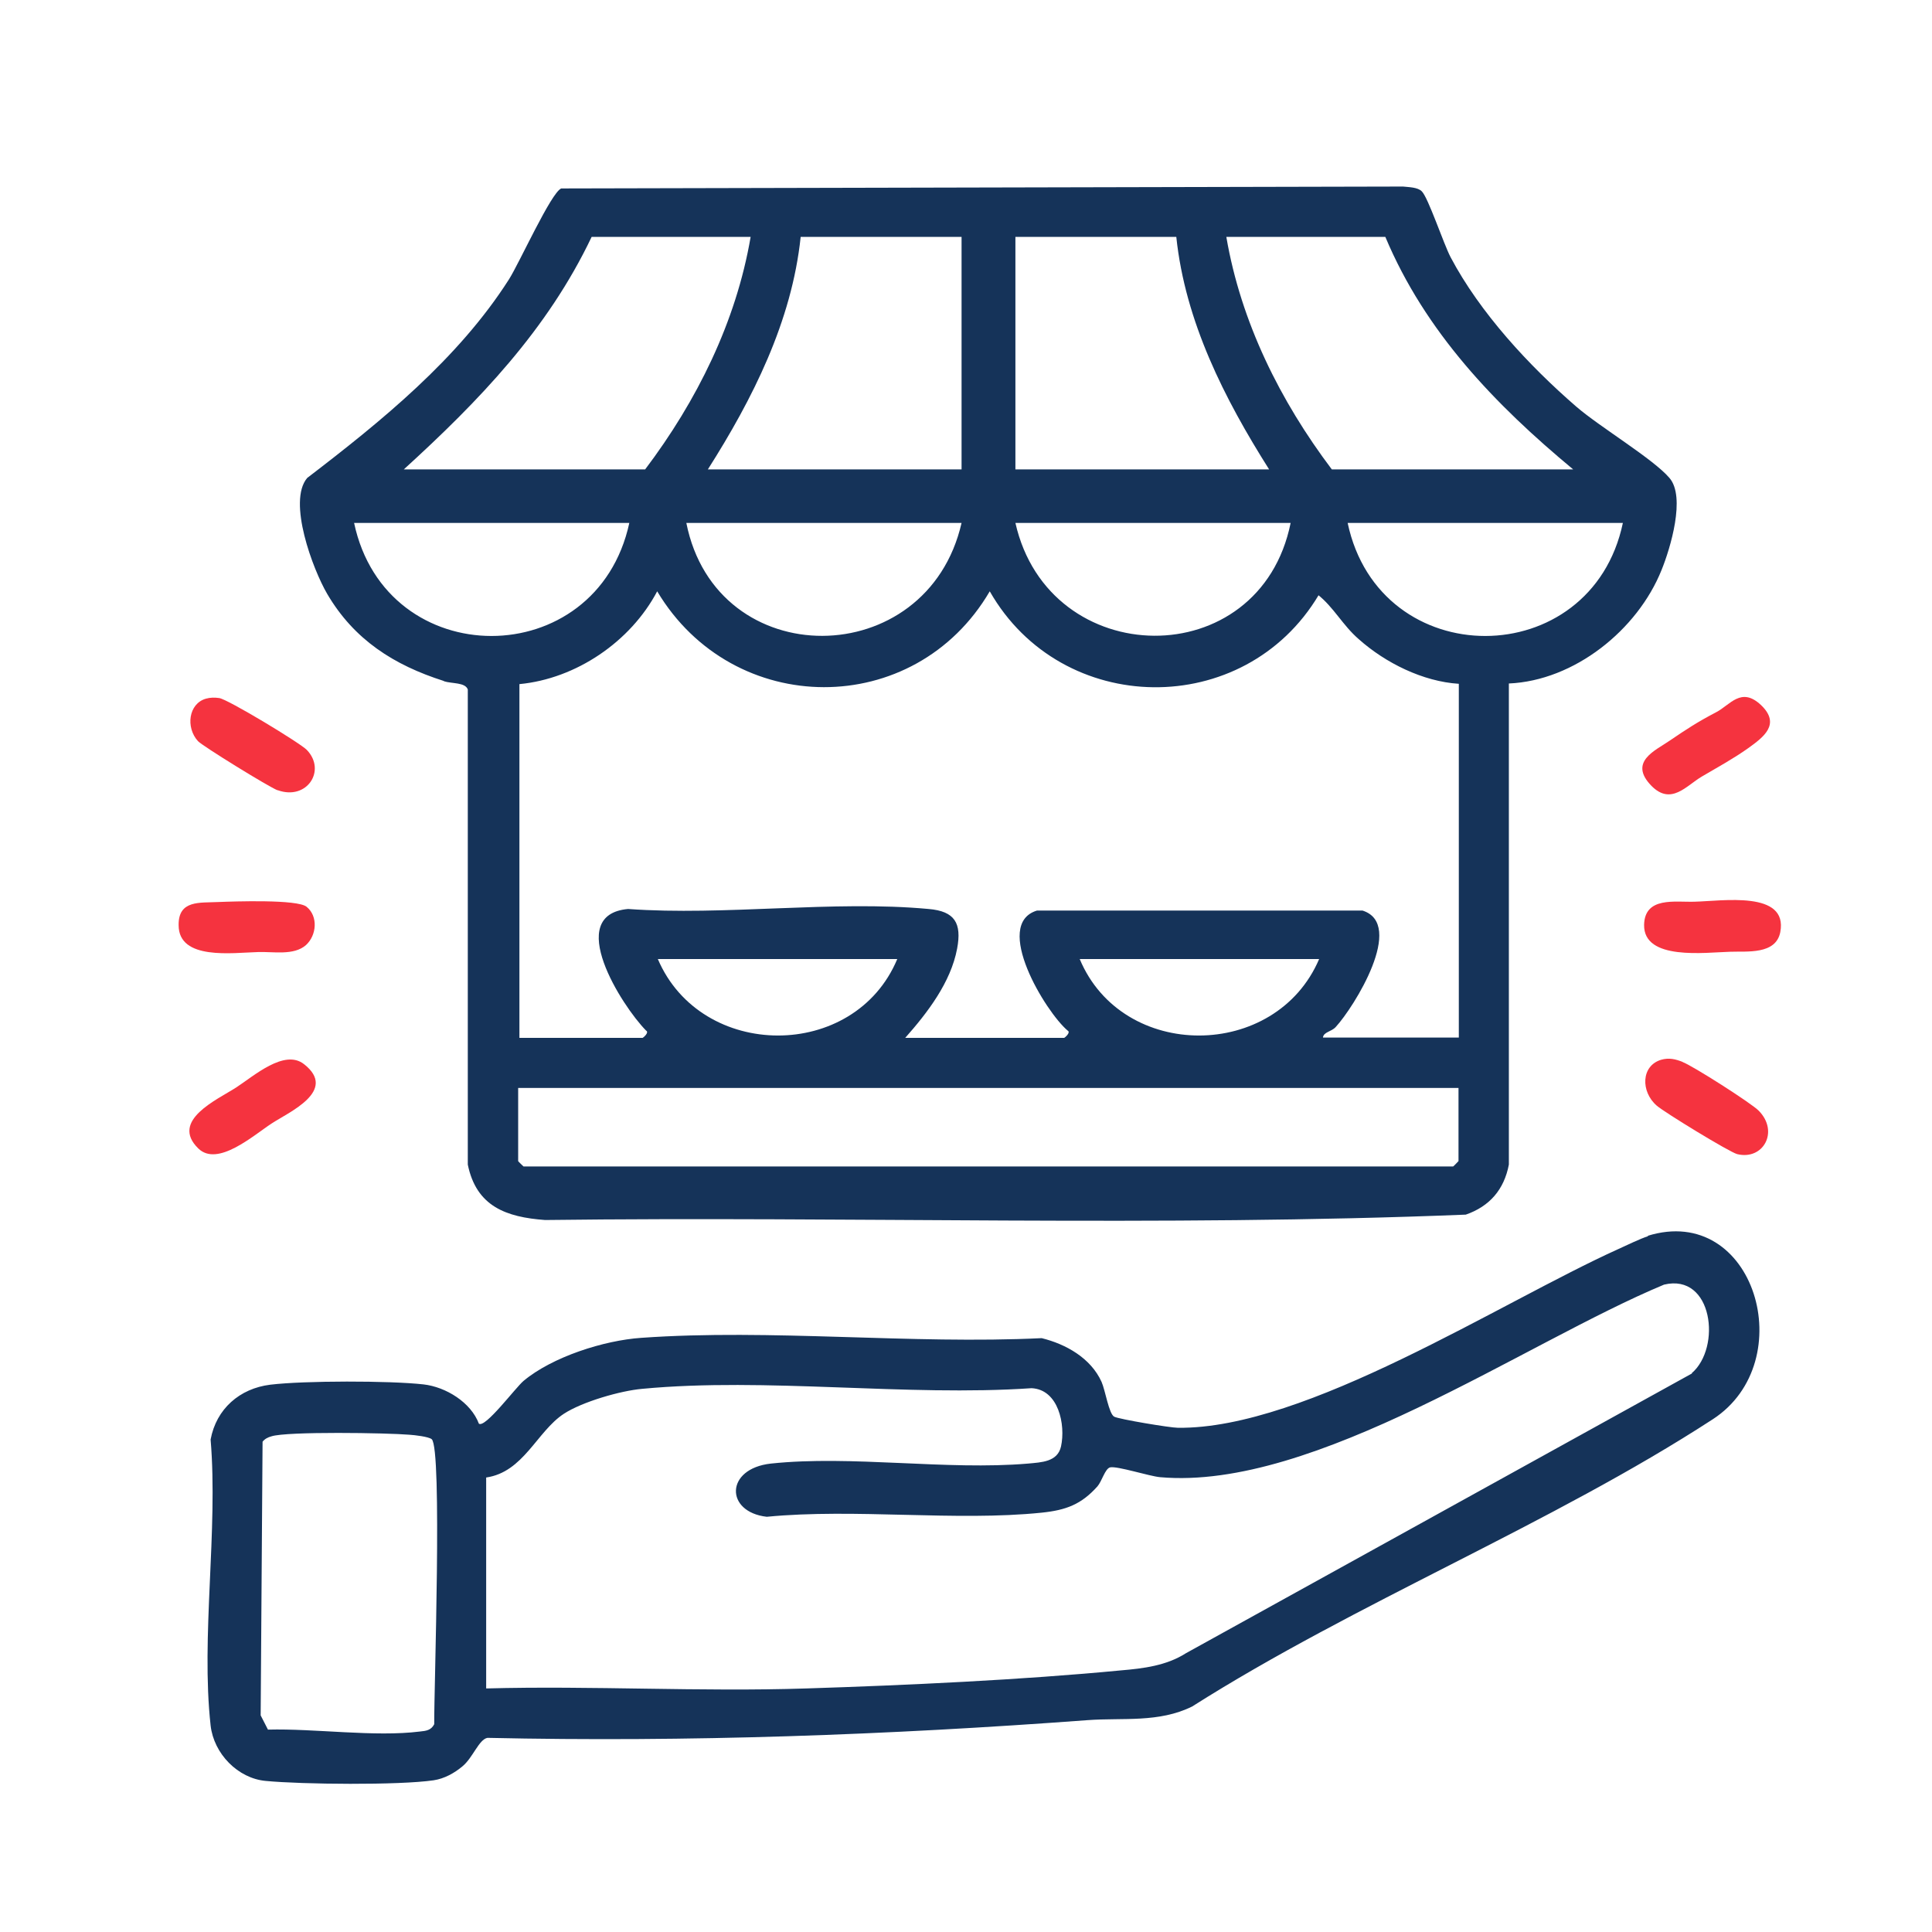 <svg xmlns="http://www.w3.org/2000/svg" id="Layer_1" viewBox="0 0 61 61"><defs><style>      .st0 {        fill: #153359;      }      .st1 {        fill: #f5333f;      }    </style></defs><path class="st1" d="M8.77,24.95c.92.33,1.54-.62.92-1.27-.21-.22-2.51-1.61-2.77-1.64-.14-.02-.28-.02-.42.02-.55.16-.64.91-.25,1.34.15.16,2.26,1.46,2.51,1.55Z"></path><path class="st1" d="M8.58,35.47c.55-.36,2.09-1.03,1.02-1.87-.62-.49-1.58.37-2.15.74-.59.38-2.09,1.04-1.19,1.92.61.6,1.75-.42,2.32-.79Z"></path><path class="st1" d="M53.5,28.47c-.61.02-1.57-.17-1.59.73-.02,1.14,1.94.87,2.72.85.52-.02,1.44.1,1.58-.62.25-1.32-1.83-.98-2.71-.96Z"></path><path class="st1" d="M8.13,30.06c.5-.02,1.14.12,1.53-.22.34-.31.39-.91.02-1.21-.29-.24-2.28-.17-2.79-.15-.58.03-1.26-.07-1.25.73,0,1.12,1.71.87,2.5.85Z"></path><path class="st0" d="M52.04,39.03c-.26.08-.68.29-.95.41-3.72,1.68-9.86,5.69-13.9,5.64-.24,0-1.86-.27-2.01-.35-.17-.09-.28-.83-.4-1.1-.34-.75-1.12-1.19-1.89-1.38-4.12.2-8.55-.3-12.64-.01-1.18.08-2.81.6-3.72,1.36-.26.22-1.21,1.5-1.41,1.35-.25-.67-1.04-1.16-1.75-1.24-1.07-.12-3.77-.12-4.84.01-.96.12-1.7.76-1.88,1.73.24,2.87-.31,6.23,0,9.03.1.89.86,1.67,1.74,1.75,1.14.11,4.21.14,5.3-.02.34-.05.66-.23.91-.44.33-.27.52-.85.79-.9,6.34.14,12.65-.09,18.96-.56,1.1-.08,2.24.09,3.29-.43,5.17-3.28,11.35-5.76,16.44-9.07,2.8-1.82,1.32-6.84-2.06-5.79ZM13.71,54.44c-.1.19-.25.21-.45.23-1.43.18-3.33-.1-4.8-.06l-.23-.45.06-8.64c.07-.09.17-.14.28-.17.49-.16,3.66-.11,4.36-.05.16.01.6.06.7.14.34.29.07,7.96.08,9ZM53.43,43.36l-15.99,8.84c-.61.39-1.34.48-2.05.54-3.12.3-6.79.47-9.93.57-3.36.11-6.75-.09-10.11,0v-6.66c1.18-.17,1.6-1.45,2.45-2.01.58-.38,1.79-.73,2.48-.79,3.91-.37,8.33.25,12.29-.02.85.04,1.08,1.15.93,1.84-.11.49-.62.5-1.04.54-2.58.22-5.57-.27-8.12,0-1.45.16-1.45,1.53-.13,1.68,2.78-.27,5.96.15,8.68-.13.77-.08,1.25-.26,1.76-.83.14-.16.24-.56.4-.6.22-.05,1.24.28,1.58.31,4.88.43,11.51-4.25,15.91-6.08,1.54-.37,1.82,1.99.87,2.8Z"></path><path class="st1" d="M53.13,33.53c-.23-.09-.43-.14-.68-.07-.64.19-.65,1.01-.14,1.45.24.21,2.3,1.47,2.54,1.53.82.2,1.33-.71.68-1.37-.22-.23-2.1-1.43-2.41-1.54Z"></path><path class="st1" d="M52.14,24.81c.62.63,1.1,0,1.59-.29.51-.3.99-.56,1.47-.9.47-.34,1.04-.75.4-1.36-.63-.59-.97,0-1.42.23-.59.31-.91.52-1.47.9-.43.3-1.31.66-.57,1.42Z"></path><path class="st0" d="M14.02,21.51c.25.08.67.03.75.26v15c.27,1.32,1.21,1.66,2.44,1.75,9.68-.12,19.41.22,29.07-.17.75-.26,1.21-.79,1.36-1.58v-15.19c2.07-.09,4.06-1.69,4.82-3.58.28-.69.77-2.31.25-2.91-.51-.6-2.2-1.61-2.94-2.25-1.49-1.29-3.04-2.96-3.97-4.72-.22-.42-.71-1.89-.91-2.08-.13-.13-.41-.13-.59-.15l-26.58.06c-.32.13-1.32,2.35-1.65,2.87-1.6,2.51-4.03,4.48-6.37,6.27-.63.74.18,2.89.63,3.66.85,1.45,2.11,2.25,3.68,2.75ZM46.05,36.66s-.16.17-.17.17h-29.35s-.17-.16-.17-.17v-2.31h29.69v2.31ZM20.77,30.28h7.56c-1.35,3.23-6.19,3.21-7.56,0ZM34.09,30.28h7.56c-1.37,3.21-6.21,3.23-7.56,0ZM51.24,16.51c-1,4.75-7.68,4.77-8.69,0h8.69ZM43.74,7.48c1.26,3,3.46,5.29,5.93,7.34h-7.62c-1.63-2.16-2.87-4.65-3.33-7.34h5.02ZM32.06,7.48h5.08c.28,2.67,1.52,5.11,2.93,7.34h-8.01v-7.34ZM40.75,16.51c-.97,4.8-7.63,4.7-8.69,0h8.69ZM41.6,18.77c.51.4.79.97,1.3,1.41.84.75,2.03,1.34,3.16,1.41v11.17h-4.29c.02-.18.26-.18.4-.33.59-.64,2.21-3.25.85-3.68h-10.28c-1.41.43.27,3.2.97,3.79.11.06-.1.23-.11.23h-5.02c.7-.79,1.44-1.75,1.64-2.82.15-.8-.07-1.18-.9-1.25-3.01-.28-6.44.22-9.49,0-2.03.18-.2,3.06.57,3.84.11.06-.1.23-.11.23h-3.89v-11.17c1.79-.17,3.51-1.34,4.35-2.93,2.4,4.02,8.13,4.05,10.5,0,2.27,3.98,8.04,4.06,10.39.11ZM21.67,16.51h8.69c-1.08,4.73-7.74,4.78-8.69,0ZM30.36,7.48v7.34h-8.01c1.41-2.22,2.65-4.67,2.93-7.34h5.08ZM18.68,7.48h5.02c-.46,2.69-1.7,5.18-3.33,7.34h-7.62c2.37-2.16,4.53-4.4,5.93-7.34ZM19.87,16.51c-1.03,4.76-7.68,4.76-8.69,0h8.69Z"></path></svg>
